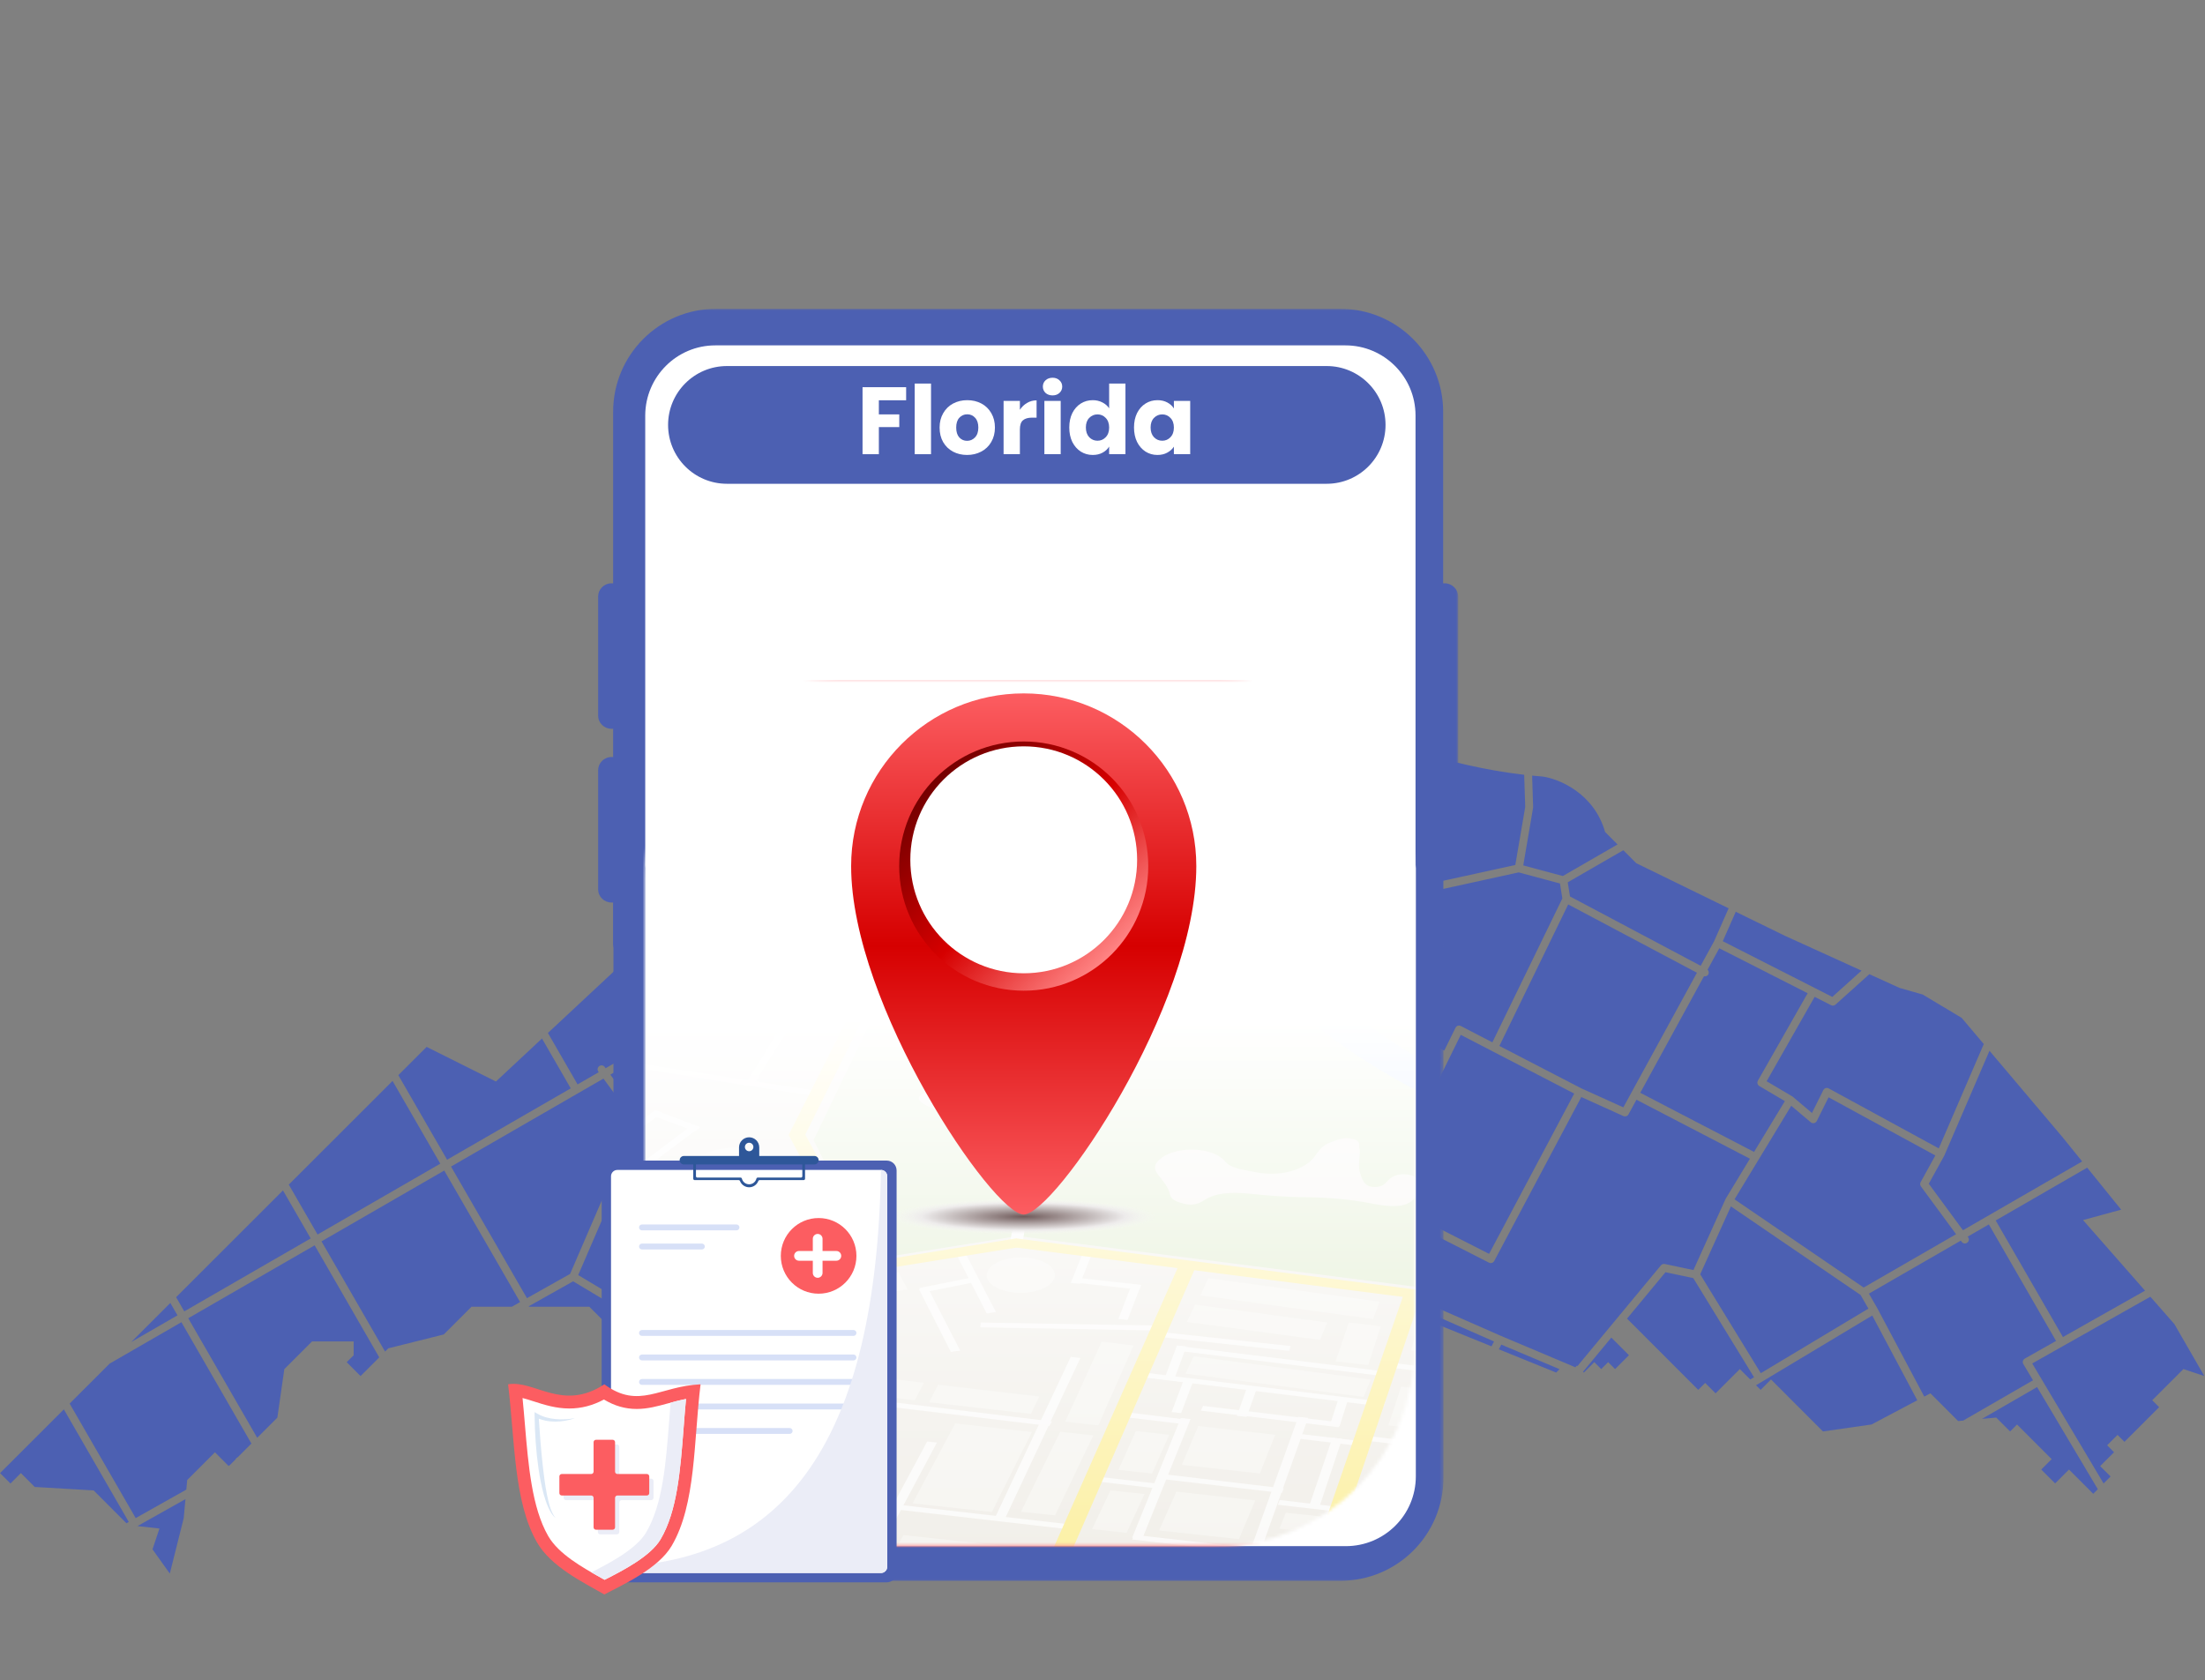 <svg width="664" height="506" viewBox="0 0 664 506" fill="none" xmlns="http://www.w3.org/2000/svg">
<rect x="0" y="0" width="664" height="506" fill="#808080" stroke="none"/>
<path d="M55.323 457.217L51.136 473.914L45.923 466.609L48.015 460.348L41.395 459.612L55.848 451.49L55.323 457.217ZM38.782 458.367L38.081 458.761L28.196 448.869L10.456 447.826L6.285 443.651L3.152 446.782L0.023 443.652L19.229 424.46L38.782 458.367ZM75.71 434.759L71.582 438.883C71.524 438.905 71.466 438.932 71.41 438.965C71.167 439.105 70.997 439.317 70.908 439.557L69.179 441.284L68.824 441.484L64.73 437.389L56.375 445.737L56.109 448.63L40.858 457.202L20.972 422.718L33.018 410.681L54.631 398.207L75.71 434.759ZM631.724 448.51L630.342 449.891L623.043 442.587L618.865 446.762L614.694 442.587L617.827 439.456L607.399 429.02L605.311 431.108L601.14 426.933L596.833 427.325L613.431 417.745L631.724 448.51ZM654.772 398.765L663.573 414.027L663.764 414.409L657.504 412.321L648.105 421.714L650.19 423.802L639.747 434.237L637.661 432.15L634.527 435.281L636.613 437.368L632.436 441.543L635.565 444.674L633.46 446.775L614.886 415.537L614.888 415.536L614.883 415.532L611.971 410.636L647.547 390.537L654.772 398.765ZM114.209 408.801L108.578 414.428L104.407 410.254L106.496 408.167L106.499 403.992H93.976L85.621 412.342L83.523 426.952L77.449 433.02L56.688 397.021L94.749 375.055L114.209 408.801ZM577.357 421.724L563.569 429.022L548.957 431.11L533.315 415.457L530.182 418.588L528.797 417.201L530.449 416.212L530.46 416.204L563.795 396.199L577.357 421.724ZM619.147 403.852L609.736 409.169C609.732 409.171 609.729 409.172 609.725 409.175C609.454 409.331 609.253 409.593 609.171 409.897C609.089 410.208 609.134 410.537 609.298 410.812L612.21 415.71L591.196 427.837L589.66 427.977L581.317 419.63L579.459 420.612L565.31 393.976C565.305 393.968 565.298 393.964 565.294 393.958C565.293 393.951 565.292 393.945 565.288 393.939L562.791 389.608L590.463 373.636L590.735 374.008C591.125 374.537 591.855 374.659 592.398 374.261C592.926 373.871 593.039 373.131 592.652 372.6L592.535 372.44L598.91 368.761L619.147 403.852ZM509.895 384.919L528.198 414.783L527.062 415.464L523.926 412.326L516.615 419.632L513.487 416.501L511.398 418.588L489.954 397.129L501.529 383.156L509.895 384.919ZM560.273 389.999L562.647 394.115L530.236 413.564L511.986 383.783L521.231 363.331L560.273 389.999ZM469.631 412.354L468.615 413.372L451.36 406.375L452.093 404.953L469.631 412.354ZM490.535 408.153L486.357 412.328L484.271 410.24L482.182 412.328L480.097 410.241L476.963 413.372L476.71 413.118L485.224 402.839L490.535 408.153ZM488.859 336.125C489.426 336.379 490.094 336.158 490.393 335.61L492.795 331.206L526.963 348.971L519.714 360.931C519.698 360.959 519.696 360.99 519.682 361.017C519.673 361.036 519.653 361.039 519.646 361.057L509.954 382.502L501.319 380.684C500.885 380.594 500.443 380.75 500.157 381.088L475.022 411.428L474.878 411.284L474.382 411.78L452.02 402.344L452.017 402.343L429.303 392.363L428.132 383.523L433.391 372.633L448.378 380.272C448.959 380.565 449.662 380.343 449.968 379.769L476.187 330.391L488.859 336.125ZM156.621 392.15L154.122 393.554L141.989 393.555L133.634 401.904L116.934 406.079L115.956 407.055L96.816 373.864L133.774 352.533L156.621 392.15ZM449.903 404.011L449.147 405.477L430.014 397.72L429.668 395.118L449.903 404.011ZM53.445 396.145L39.524 404.18L51.294 392.418L53.445 396.145ZM638.756 364.317L627.275 367.449L645.944 388.712L621.218 402.682L600.97 367.569L628.523 351.665L638.756 364.317ZM188.268 395.277L183.727 399.815L177.471 393.554H159.205C159.262 393.485 159.313 393.411 159.357 393.334L172.593 385.895L188.268 395.277ZM93.557 372.982L55.497 394.949L53.034 390.68L85.217 358.52L93.557 372.982ZM208.515 360.123L202.526 381.03L190.014 393.532L174.118 384.018L189.006 349.492L208.515 360.123ZM192.021 338.845L187.381 347.258C187.372 347.274 187.372 347.294 187.364 347.312C187.355 347.331 187.34 347.343 187.331 347.361L171.675 383.671L158.68 390.973L135.821 351.333L181.72 324.841L192.021 338.845ZM582.798 347.994L578.368 356.029C578.143 356.433 578.176 356.932 578.449 357.307L589.043 371.709L561.216 387.77L522.324 361.205L539.405 333.025L545.265 337.989C545.542 338.227 545.917 338.321 546.273 338.248C546.635 338.173 546.935 337.939 547.097 337.612L550.643 330.475L582.798 347.994ZM399.173 384.948C399.302 385.005 399.434 385.062 399.572 385.115C400.803 385.589 401.923 385.807 403.01 386.016C403.385 386.089 403.748 386.161 404.103 386.24L399.76 386.241L399.173 384.948ZM408.949 360.374L401.861 367.457L408.118 373.718H414.379L414.369 386.24H408.811L387.779 349.766L408.949 360.374ZM407.873 385.15C406.375 384.26 404.895 383.973 403.456 383.694C402.473 383.502 401.457 383.303 400.421 382.905C399.864 382.69 399.406 382.43 398.963 382.176C398.533 381.931 398.095 381.683 397.594 381.471L389.341 363.282L386.925 358.928L389.77 353.755L407.873 385.15ZM431.271 371.561L427.564 379.237L426.21 369.025L431.271 371.561ZM449.412 316.594L449.42 316.6L474.048 329.353L448.414 377.627L433.388 369.967L433.382 369.962L425.428 365.975L417.225 357.766L439.889 311.662L449.412 316.594ZM132.585 350.467L95.627 371.798L86.963 356.775L118.215 325.547L132.585 350.467ZM621.032 342.403L627.012 349.797L591.12 370.514L580.819 356.51L585.458 348.096C585.467 348.079 585.468 348.06 585.476 348.042C585.485 348.023 585.5 348.011 585.509 347.993L599.103 316.464L621.032 342.403ZM433.856 318.549L415.451 355.991L414.394 354.933L410.715 358.609L385.629 346.037L384.457 344.005L406.342 304.197L433.856 318.549ZM227.563 318.472L210.911 335.112L210.902 345.548H217.164L210.897 351.809L209.184 357.789L190.041 347.36L194.472 339.325C194.697 338.921 194.664 338.422 194.391 338.048L183.797 323.645L211.624 307.584L227.563 318.472ZM387.211 349.317L388.383 351.349L385.565 356.475L379.429 345.417L387.211 349.317ZM171.871 327.785L134.637 349.275L119.952 323.81L128.483 315.287L149.346 325.722L163.213 312.772L171.871 327.785ZM544.342 299.13L529.36 325.47C529.041 326.033 529.231 326.747 529.789 327.078L537.482 331.624L528.203 346.932L493.941 329.117L513.125 294.019C513.636 294.139 514.176 293.925 514.437 293.44C514.69 292.965 514.573 292.405 514.205 292.047L517.732 285.592L544.342 299.13ZM572.019 297.53L578.979 299.518L590.718 306.545L597.385 314.432L583.834 345.862L550.694 327.804C550.411 327.649 550.077 327.614 549.769 327.713C549.453 327.813 549.203 328.031 549.061 328.318L545.641 335.202L539.877 330.317C539.853 330.295 539.819 330.29 539.794 330.271C539.765 330.25 539.746 330.219 539.713 330.2L531.994 325.637L546.453 300.217L551.4 302.734C551.838 302.956 552.369 302.889 552.733 302.56L562.929 293.396L572.019 297.53ZM385.061 345.589L374.942 340.517L353.893 319.453L344.466 317.789L350.505 305.285L359.571 301.383L385.061 345.589ZM364.966 310.203C366.464 311.094 367.944 311.381 369.384 311.66C370.367 311.852 371.382 312.051 372.419 312.448C372.976 312.664 373.434 312.924 373.877 313.179C374.714 313.655 375.578 314.144 376.883 314.356C377.566 314.466 378.242 314.395 378.834 314.333C379.712 314.238 380.271 314.198 380.682 314.501C381.386 315.024 381.853 315.918 382.387 316.953C383.14 318.406 383.995 320.055 385.81 321.161C386.173 321.382 386.631 321.391 387.005 321.183C388.316 320.454 389.631 321.789 391.348 323.752C391.68 324.133 391.996 324.48 392.305 324.801L383.07 341.599L364.966 310.203ZM511.001 292.962L488.841 333.506L476.179 327.774L451.52 315.003L472.24 272.386L511.001 292.962ZM207.53 301.378C207.535 301.386 207.542 301.39 207.546 301.395C207.547 301.403 207.548 301.409 207.552 301.415L210.049 305.747L182.377 321.719L182.104 321.347C181.714 320.818 180.985 320.695 180.441 321.094C179.914 321.483 179.801 322.224 180.189 322.754L180.305 322.914L173.93 326.594L164.998 311.105L196.882 281.333L207.53 301.378ZM320.82 293.011L320.822 293.012L348.024 304.963L342.037 317.36L336.155 316.323L331.983 312.149L327.498 316.63L324.461 315.082C323.881 314.789 323.178 315.011 322.872 315.585L318.422 323.965C312.585 320.175 299.664 315.264 287.102 321.543L277.718 312.151L273.54 316.325L271.899 314.684C272.2 314.65 272.481 314.505 272.683 314.266L298.2 283.465L320.82 293.011ZM404.215 271.567C404.372 271.687 404.556 271.768 404.75 271.801L410.103 272.699L413.747 285.798L393.506 322.616C393.381 322.477 393.262 322.343 393.133 322.195C391.59 320.433 389.323 317.839 386.553 318.798C385.616 318.039 385.068 316.979 384.491 315.869C383.876 314.683 383.238 313.453 382.091 312.601C380.913 311.729 379.619 311.87 378.577 311.98C378.09 312.031 377.627 312.081 377.261 312.021C376.376 311.876 375.791 311.541 375.046 311.121C374.508 310.815 373.949 310.502 373.268 310.239C372.037 309.765 370.917 309.547 369.83 309.338C368.198 309.021 366.787 308.746 365.386 307.621C364.158 306.635 363.13 305.854 362.092 305.218L359.774 301.199L382.297 254.47L404.215 271.567ZM325.733 318.394L322.192 321.933L324.425 317.728L325.733 318.394ZM269.384 314.221L266.234 317.369L263.106 314.238L261.563 315.779L262.886 312.852L269.384 314.221ZM260.854 311.571L258.774 316.17L256.844 314.239L254.756 316.326L250.584 312.152L229.71 316.327L229.271 316.765L212.567 305.354L210.193 301.239L242.603 281.79L260.854 311.571ZM469.754 266.077L470.476 270.587L449.407 313.921L439.91 309.004C439.628 308.857 439.296 308.828 438.992 308.93C438.913 308.953 438.84 308.988 438.77 309.028C438.568 309.145 438.403 309.32 438.299 309.533L434.913 316.417L407.495 302.115L416.068 286.522C416.219 286.246 416.257 285.927 416.173 285.628L412.534 272.547L457.333 262.738L469.754 266.077ZM296.404 281.904L271.31 312.198L262.945 310.435L244.642 280.571L246.846 279.249L246.859 279.242L282.526 257.839L296.404 281.904ZM358.377 299.312L349.633 303.076L322.937 291.344L337.488 263.084L358.377 299.312ZM537.592 281.878L560.574 292.326L551.767 300.241L518.785 283.463L522.695 274.601L537.592 281.878ZM244.701 277.757L242.391 279.142L242.38 279.15L209.044 299.155L198.682 279.651L230.492 249.948L244.701 277.757ZM337.514 262.37C340.952 260.561 340.952 260.561 344.91 261.596L345.78 261.823C346.845 262.1 347.876 262.212 348.875 262.318C350.091 262.447 351.238 262.571 352.324 262.983C354.154 263.682 356.003 264.445 357.831 265.197C359.475 265.872 361.1 266.544 362.682 267.156C364.721 267.946 365.795 268.818 366.661 269.519C368.121 270.709 369.196 271.436 371.7 270.959L358.331 298.695L337.415 262.422C337.448 262.404 337.481 262.387 337.514 262.37ZM492.735 259.965L520.549 273.552L516.166 283.486L512.13 290.871L472.776 269.981L472.099 265.733L472.098 265.731L488.841 256.067L492.735 259.965ZM336.076 260.635L320.747 290.4L298.676 281.087L284.562 256.614L285.871 255.829C285.949 255.806 286.029 255.793 286.103 255.75C286.129 255.734 286.153 255.721 286.176 255.705C286.233 255.666 286.268 255.61 286.312 255.568L321.112 234.684L336.076 260.635ZM283.798 254.298L246.741 276.536L232.296 248.264L260.294 222.118L261.591 221.371L283.798 254.298ZM424.526 225.695C436.043 229.328 447.658 232.03 458.983 233.341L459.296 243.018L456.311 260.511L411.01 270.43L405.438 269.49L383.56 252.422L393.99 239.822C394.009 239.798 394.007 239.766 394.026 239.741C394.114 239.619 394.176 239.482 394.211 239.33C394.224 239.271 394.235 239.218 394.239 239.158C394.241 239.138 394.249 239.119 394.25 239.097C395.037 238.9 396.311 239.322 397.448 239.703C397.869 239.844 398.284 239.983 398.678 240.096L399.528 240.346C401.635 240.978 402.085 240.992 404.165 239.827C405.05 240.638 406.205 241.388 407.499 241.206C409.245 240.95 410.148 239.194 410.939 237.641C411.387 236.757 412.062 235.434 412.53 235.455C413.163 235.506 413.291 235.647 413.545 235.931C414.323 236.798 415.144 237.193 417.042 236.649C418.828 236.136 420.913 234.385 421.964 232.991C423.203 231.352 423.619 229.498 424.021 227.706C424.179 227.003 424.332 226.329 424.526 225.695ZM364.645 237.231C364.822 237.373 365.038 237.46 365.266 237.484L390.746 240.034L380.957 251.861C380.954 251.866 380.95 251.873 380.947 251.878C380.945 251.881 380.939 251.883 380.938 251.884C380.932 251.892 380.93 251.904 380.922 251.914C380.88 251.974 380.837 252.034 380.806 252.099L373.071 268.142C373.04 268.149 373.008 268.159 372.975 268.17C369.988 269.156 369.53 268.786 368.172 267.683C367.231 266.917 365.943 265.87 363.555 264.944C361.985 264.339 360.375 263.675 358.748 263.004C356.899 262.244 355.032 261.475 353.181 260.768C351.809 260.244 350.449 260.099 349.137 259.96C348.183 259.857 347.279 259.762 346.385 259.529L345.519 259.303C340.851 258.083 340.509 258.118 336.412 260.274C336.353 260.306 336.292 260.338 336.231 260.37L335.62 259.308C335.93 258.679 336.432 257.938 337.088 257.026C338.473 255.102 340.04 252.922 338.886 250.73C338.605 250.196 337.962 249.957 337.4 250.181C336.777 250.425 336.512 250.397 336.488 250.411C336.106 249.902 336.666 247.407 336.851 246.584C336.951 246.134 337.039 245.731 337.092 245.413L346.97 223.18L364.645 237.231ZM461.373 233.596C462.445 233.701 463.513 233.796 464.579 233.876C469.448 234.571 480.02 238.884 483.351 250.572L487.103 254.327L470.631 263.835L458.705 260.631L461.661 243.299C461.675 243.219 461.679 243.139 461.678 243.058L461.373 233.596ZM333.694 243.478C334.048 243.765 334.473 244.101 334.98 244.315L334.856 244.596C334.812 244.7 334.78 244.81 334.766 244.92C334.727 245.209 334.636 245.609 334.533 246.066C334.045 248.232 333.44 250.935 334.935 252.214C335.44 252.646 336.077 252.828 336.841 252.76C336.632 253.591 335.889 254.628 335.16 255.639C334.867 256.047 334.555 256.486 334.257 256.945L328.774 247.435C329.496 246.913 330.165 246.316 330.812 245.739C331.71 244.941 332.631 244.119 333.673 243.463C333.679 243.468 333.687 243.471 333.694 243.478ZM319.921 232.619L285.832 253.075L263.154 219.448L276.755 206.749L281.973 205.705L298.66 220.315L305.972 210.923L292.392 197.332L297.835 194.316L319.921 232.619ZM338.256 183.227C342.696 186.156 347.516 189.204 352.645 192.288L351.67 214.063L345.641 220.492C345.562 220.574 345.52 220.672 345.47 220.767C345.457 220.791 345.429 220.799 345.418 220.824L335.947 242.147C335.815 242.119 335.627 241.994 335.176 241.635C334.943 241.451 334.701 241.253 334.43 241.069C334.061 240.819 333.588 240.794 333.196 241.004C331.671 241.862 330.357 242.976 329.232 243.979C328.648 244.5 328.111 244.978 327.588 245.38L309.64 214.254L310.669 193.899L334.12 182.918L338.256 183.227ZM393.806 213.895C403.053 218.037 412.616 221.821 422.268 224.97C422.037 225.714 421.869 226.463 421.707 227.184C421.342 228.802 421 230.327 420.069 231.559C419.255 232.64 417.576 234.031 416.387 234.363C415.72 234.556 415.498 234.521 415.489 234.525C415.459 234.501 415.376 234.409 415.316 234.343C414.934 233.918 414.296 233.208 412.715 233.087C410.674 232.921 409.648 234.943 408.825 236.561C408.348 237.5 407.689 238.769 407.17 238.85C406.869 238.894 406.197 238.566 405.22 237.518C404.832 237.103 404.12 237.074 403.727 237.314C401.753 238.536 401.755 238.53 400.211 238.066L399.334 237.809C398.972 237.706 398.592 237.579 398.206 237.448C396.923 237.017 395.501 236.58 394.174 236.728L393.33 215.44L393.806 213.895ZM354.966 193.671C366.061 200.244 378.508 206.924 391.637 212.915L391.01 214.945C390.968 215.073 390.952 215.208 390.955 215.341L391.846 237.752L365.855 235.151L348.259 221.165L353.708 215.356C353.902 215.151 354.017 214.878 354.028 214.595L354.966 193.671ZM308.311 193.293L307.444 210.443L297.832 193.774L301.683 195.738C302.199 196 302.826 195.849 303.174 195.388L307.185 190L308.311 193.293ZM296.649 192.26L290.646 195.585L289.288 194.226C289.386 190.866 289.942 186.753 291.167 182.753L296.649 192.26ZM291.276 182.405C294.557 172.044 302.392 162.604 318.527 169.179C322.45 172.244 327.315 175.807 332.942 179.658L332.79 180.905L310.205 191.48L308.703 187.089C308.561 186.672 308.199 186.368 307.762 186.3C307.328 186.232 306.891 186.415 306.626 186.766L301.867 193.158L295.648 189.988L291.276 182.405Z" fill="#4C60B2"/>
<mask id="mask0_2702_23708" style="mask-type:alpha" maskUnits="userSpaceOnUse" x="179" y="93" width="261" height="193">
<rect x="179.383" y="93" width="259.743" height="192.057" fill="#D9D9D9"/>
</mask>
<g mask="url(#mask0_2702_23708)">
<path d="M435.088 175.677H434.584V124.036C434.584 106.878 420.717 93 403.572 93H215.648C198.503 93 184.636 106.878 184.636 124.036V175.677H184.132C181.863 175.677 180.098 177.528 180.098 179.715V215.46C180.098 217.731 181.947 219.497 184.132 219.497H184.636V227.992H184.132C181.863 227.992 180.098 229.843 180.098 232.029V267.775C180.098 270.046 181.947 271.812 184.132 271.812H184.636V585.027C184.636 602.185 198.503 616.063 215.648 616.063H403.572C420.717 616.063 434.584 602.185 434.584 585.027V241.449H435.088C437.358 241.449 439.123 239.599 439.123 237.412V179.715C439.123 177.528 437.274 175.677 435.088 175.677Z" fill="#4C60B2"/>
<path d="M405.168 605.633H215.396C203.798 605.633 194.301 596.214 194.301 584.523V125.045C194.385 113.438 203.798 104.018 215.396 104.018H405.168C416.766 104.018 426.263 113.438 426.263 125.129V584.607C426.263 596.213 416.85 605.633 405.168 605.633Z" fill="white"/>
</g>
<mask id="mask1_2702_23708" style="mask-type:alpha" maskUnits="userSpaceOnUse" x="183" y="260" width="252" height="217">
<rect x="183.957" y="260.994" width="250.681" height="215.671" fill="#D9D9D9"/>
</mask>
<g mask="url(#mask1_2702_23708)">
<path d="M435.178 35.7H434.674V-15.942C434.674 -33.1 420.807 -46.978 403.662 -46.978H215.738C198.593 -46.978 184.726 -33.1 184.726 -15.942V35.7H184.222C181.952 35.7 180.188 37.55 180.188 39.737V75.482C180.188 77.753 182.036 79.519 184.222 79.519H184.726V88.014H184.222C181.952 88.014 180.188 89.865 180.188 92.052V127.797C180.188 130.068 182.036 131.834 184.222 131.834H184.726V445.05C184.726 462.208 198.593 476.085 215.738 476.085H403.662C420.807 476.085 434.674 462.208 434.674 445.05V101.472H435.178C437.447 101.472 439.212 99.621 439.212 97.434V39.737C439.212 37.55 437.363 35.7 435.178 35.7Z" fill="#4C60B2"/>
<path d="M405.258 465.656H215.486C203.888 465.656 194.391 456.236 194.391 444.545V-14.933C194.475 -26.54 203.888 -35.96 215.486 -35.96H405.258C416.856 -35.96 426.353 -26.54 426.353 -14.849V444.629C426.353 456.236 416.94 465.656 405.258 465.656Z" fill="white"/>
</g>
<path d="M201.184 127.971C201.184 118.179 209.121 110.242 218.913 110.242H399.503C409.294 110.242 417.232 118.179 417.232 127.971C417.232 137.762 409.294 145.7 399.503 145.7H218.913C209.121 145.7 201.184 137.762 201.184 127.971Z" fill="#4C60B2"/>
<path d="M272.869 116.611V120.549H264.654V124.803H270.801V128.627H264.654V136.791H259.742V116.611H272.869Z" fill="white"/>
<path d="M280.363 115.518V136.791H275.451V115.518H280.363Z" fill="white"/>
<path d="M291.219 137.021C289.649 137.021 288.231 136.685 286.968 136.014C285.723 135.344 284.737 134.385 284.009 133.14C283.3 131.894 282.946 130.438 282.946 128.77C282.946 127.122 283.31 125.675 284.038 124.43C284.765 123.165 285.761 122.197 287.025 121.526C288.289 120.855 289.706 120.52 291.276 120.52C292.847 120.52 294.264 120.855 295.528 121.526C296.792 122.197 297.787 123.165 298.515 124.43C299.243 125.675 299.607 127.122 299.607 128.77C299.607 130.418 299.233 131.875 298.486 133.14C297.759 134.385 296.753 135.344 295.47 136.014C294.206 136.685 292.789 137.021 291.219 137.021ZM291.219 132.766C292.157 132.766 292.952 132.421 293.603 131.731C294.273 131.041 294.608 130.054 294.608 128.77C294.608 127.486 294.283 126.499 293.632 125.809C293 125.119 292.215 124.775 291.276 124.775C290.319 124.775 289.524 125.119 288.892 125.809C288.26 126.48 287.944 127.467 287.944 128.77C287.944 130.054 288.251 131.041 288.863 131.731C289.495 132.421 290.281 132.766 291.219 132.766Z" fill="white"/>
<path d="M307.124 123.423C307.699 122.542 308.417 121.852 309.279 121.354C310.141 120.836 311.098 120.578 312.151 120.578V125.781H310.801C309.576 125.781 308.656 126.049 308.044 126.586C307.431 127.103 307.124 128.023 307.124 129.345V136.791H302.212V120.75H307.124V123.423Z" fill="white"/>
<path d="M316.969 119.083C316.108 119.083 315.399 118.834 314.844 118.335C314.308 117.818 314.04 117.185 314.04 116.438C314.04 115.671 314.308 115.039 314.844 114.541C315.399 114.023 316.108 113.765 316.969 113.765C317.812 113.765 318.501 114.023 319.038 114.541C319.593 115.039 319.871 115.671 319.871 116.438C319.871 117.185 319.593 117.818 319.038 118.335C318.501 118.834 317.812 119.083 316.969 119.083ZM319.411 120.75V136.791H314.499V120.75H319.411Z" fill="white"/>
<path d="M321.994 128.742C321.994 127.093 322.3 125.647 322.913 124.401C323.545 123.155 324.397 122.197 325.47 121.526C326.542 120.855 327.739 120.52 329.06 120.52C330.114 120.52 331.071 120.74 331.933 121.181C332.814 121.622 333.503 122.216 334.001 122.964V115.518H338.913V136.791H334.001V134.491C333.542 135.257 332.881 135.871 332.019 136.331C331.176 136.791 330.19 137.021 329.06 137.021C327.739 137.021 326.542 136.685 325.47 136.014C324.397 135.324 323.545 134.357 322.913 133.111C322.3 131.846 321.994 130.39 321.994 128.742ZM334.001 128.77C334.001 127.544 333.656 126.576 332.967 125.867C332.297 125.158 331.473 124.803 330.497 124.803C329.52 124.803 328.687 125.158 327.998 125.867C327.327 126.557 326.992 127.515 326.992 128.742C326.992 129.968 327.327 130.945 327.998 131.674C328.687 132.383 329.52 132.737 330.497 132.737C331.473 132.737 332.297 132.383 332.967 131.674C333.656 130.965 334.001 129.997 334.001 128.77Z" fill="white"/>
<path d="M341.49 128.742C341.49 127.093 341.796 125.647 342.409 124.401C343.041 123.155 343.893 122.197 344.966 121.526C346.038 120.855 347.235 120.52 348.556 120.52C349.686 120.52 350.672 120.75 351.515 121.21C352.377 121.67 353.037 122.274 353.497 123.021V120.75H358.409V136.791H353.497V134.52C353.018 135.267 352.348 135.871 351.486 136.331C350.644 136.791 349.657 137.021 348.528 137.021C347.225 137.021 346.038 136.685 344.966 136.014C343.893 135.324 343.041 134.357 342.409 133.111C341.796 131.846 341.49 130.39 341.49 128.742ZM353.497 128.77C353.497 127.544 353.152 126.576 352.463 125.867C351.793 125.158 350.969 124.803 349.993 124.803C349.016 124.803 348.183 125.158 347.494 125.867C346.823 126.557 346.488 127.515 346.488 128.742C346.488 129.968 346.823 130.945 347.494 131.674C348.183 132.383 349.016 132.737 349.993 132.737C350.969 132.737 351.793 132.383 352.463 131.674C353.152 130.965 353.497 129.997 353.497 128.77Z" fill="white"/>
<mask id="mask2_2702_23708" style="mask-type:alpha" maskUnits="userSpaceOnUse" x="194" y="204" width="232" height="262">
<rect x="194.273" y="204.785" width="231.66" height="260.924" rx="59.793" fill="#FC5D61"/>
</mask>
<g mask="url(#mask2_2702_23708)">
<g clip-path="url(#clip0_2702_23708)">
<rect width="319.199" height="261.194" transform="translate(142.445 204.785)" fill="#FC5D61"/>
<mask id="mask3_2702_23708" style="mask-type:luminance" maskUnits="userSpaceOnUse" x="142" y="204" width="320" height="262">
<path d="M461.954 204.49H142.273V465.443H461.954V204.49Z" fill="white"/>
</mask>
<g mask="url(#mask3_2702_23708)">
<path d="M546.311 474.63L480.731 252.705H135.55L63.07 474.63H546.311Z" fill="#E8E4DB"/>
<path d="M129.73 272.397C132.25 274.679 134.89 276.961 137.53 279.242C137.71 279.422 137.71 279.663 137.83 279.903C138.55 280.383 138.43 281.044 138.25 281.644C138.73 281.644 139.21 281.644 139.69 281.584C143.41 281.164 143.41 281.104 144.49 283.145C145.21 284.886 145.99 286.628 146.77 288.429C146.53 293.893 146.35 299.297 146.11 304.761C146.11 305.181 145.87 305.662 146.83 305.782C150.01 305.842 153.01 306.202 156.25 306.022C157.09 306.022 157.93 306.022 158.77 306.022C163.15 305.782 167.29 306.442 171.67 306.322C172.03 306.322 172.33 306.322 172.69 306.322C176.05 306.322 179.35 306.322 182.59 306.623C184.93 306.803 186.73 306.562 187.21 304.761C187.39 304.101 187.93 303.38 188.89 302.78C189.07 302.359 188.89 301.939 189.61 301.579C189.79 300.858 190.15 300.138 191.05 299.537C192.13 297.616 193.21 295.634 194.29 293.713C196.87 289.75 199.45 285.847 201.97 281.884C202.09 281.704 202.33 281.524 202.51 281.404C202.57 281.104 202.63 280.803 202.69 280.503C203.71 276.66 201.79 273.118 201.37 269.455C201.13 267.353 200.35 265.372 200.47 263.21C200.05 263.03 200.11 262.79 200.59 262.61C200.59 262.49 200.65 262.43 200.65 262.31C200.53 262.19 200.35 262.13 200.23 262.009C199.75 261.769 199.87 261.469 199.99 261.109C199.63 260.989 199.63 260.748 199.63 260.508C194.89 261.109 190.33 262.37 185.71 263.27C169.93 266.453 154.03 269.755 137.89 273.058C136.09 273.418 135.43 273.358 135.25 272.097C134.77 268.794 133.87 265.552 133.27 262.25C133.21 261.769 132.97 261.589 132.61 261.589L129.25 271.917C129.43 272.097 129.61 272.217 129.73 272.397Z" fill="#C9DEAA"/>
<path d="M223.811 254.568C226.091 254.988 228.611 255.109 230.471 256.189C234.851 256.249 239.291 255.949 243.611 256.43C245.171 256.61 246.791 256.49 248.351 256.249C250.991 255.349 253.871 255.769 256.631 255.349C257.411 255.229 258.311 255.349 259.031 254.928C261.731 253.247 265.031 253.367 268.211 253.247C270.191 253.187 272.111 253.067 274.091 252.947C274.511 252.947 274.871 252.887 275.171 252.767H214.031C214.211 252.827 214.391 252.887 214.571 253.007C217.931 253.007 220.751 253.968 223.811 254.568Z" fill="#C9DEAA"/>
<path d="M263.108 379.159L306.488 372.254L418.988 386.604L524.289 400.054L480.729 252.705H288.668L244.988 343.372L263.108 379.159Z" fill="#C9DEAA"/>
<path fill-rule="evenodd" clip-rule="evenodd" d="M449.95 278.762L452.89 276.48L456.07 275.82H463.45L473.77 276.6L482.17 276.72L483.19 275.459L482.83 274.138L440.95 264.711L434.95 264.231L429.01 265.012L424.21 269.875L421.69 274.799L420.25 278.341L421.63 280.503L429.43 281.404C429.43 281.404 435.19 282.064 436.45 282.064C437.71 282.064 443.17 282.064 443.17 282.064L447.13 280.503L449.95 278.762Z" fill="#9EC2FB"/>
<path d="M426.133 391.11L517.933 378.621L517.153 375.919L424.453 388.529L426.133 391.11Z" fill="#F8F7F5"/>
<path d="M259.45 379.998L110.95 328.119L109.93 331.241L256.63 382.279L259.45 379.998Z" fill="#F8F7F5"/>
<path fill-rule="evenodd" clip-rule="evenodd" d="M175.694 468.686L174.434 467.365L210.374 459.019L211.634 460.28L175.694 468.686Z" fill="#F8F7F5"/>
<path fill-rule="evenodd" clip-rule="evenodd" d="M188.949 429.839L191.829 429.359L211.569 460.342L208.569 460.822L188.949 429.839Z" fill="#F8F7F5"/>
<path fill-rule="evenodd" clip-rule="evenodd" d="M200.107 447.848L199.387 446.467L226.387 442.444L227.167 443.825L200.107 447.848Z" fill="#F8F7F5"/>
<path fill-rule="evenodd" clip-rule="evenodd" d="M212.652 417.049L213.552 415.608L316.752 428.097L316.032 429.478L212.652 417.049Z" fill="#F8F7F5"/>
<path fill-rule="evenodd" clip-rule="evenodd" d="M252.969 452.65L253.809 451.269L325.089 459.435L324.369 460.876L252.969 452.65Z" fill="#F8F7F5"/>
<path fill-rule="evenodd" clip-rule="evenodd" d="M279.193 434.159L282.133 434.459L263.533 469.345L260.473 468.985L279.193 434.159Z" fill="#F8F7F5"/>
<path fill-rule="evenodd" clip-rule="evenodd" d="M287.414 376.641L290.114 376.28L299.894 395.134L297.134 395.555L287.414 376.641Z" fill="#F8F7F5"/>
<path fill-rule="evenodd" clip-rule="evenodd" d="M276.73 388.288L279.43 387.868L289.15 406.782L286.33 407.142L276.73 388.288Z" fill="#F8F7F5"/>
<path fill-rule="evenodd" clip-rule="evenodd" d="M292.693 384.744L293.653 386.125L277.753 389.308L276.793 387.926L292.693 384.744Z" fill="#F8F7F5"/>
<path fill-rule="evenodd" clip-rule="evenodd" d="M351.491 399.274V400.775L295.211 399.754L295.331 398.313L351.491 399.274Z" fill="#F8F7F5"/>
<path fill-rule="evenodd" clip-rule="evenodd" d="M247.871 328.9L247.091 330.341L177.551 319.473L178.571 318.032L247.871 328.9Z" fill="#F8F7F5"/>
<path fill-rule="evenodd" clip-rule="evenodd" d="M226.987 326.679L224.527 326.319L235.027 309.506L237.367 309.927L226.987 326.679Z" fill="#F8F7F5"/>
<path fill-rule="evenodd" clip-rule="evenodd" d="M388.632 405.397L388.212 406.838L350.352 402.755L350.892 401.313L388.632 405.397Z" fill="#F8F7F5"/>
<path fill-rule="evenodd" clip-rule="evenodd" d="M325.209 386.665L322.449 386.365L326.469 376.398L329.169 376.698L325.209 386.665Z" fill="#F8F7F5"/>
<path fill-rule="evenodd" clip-rule="evenodd" d="M322.867 386.185L323.467 384.744L343.627 386.966L343.087 388.407L322.867 386.185Z" fill="#F8F7F5"/>
<path fill-rule="evenodd" clip-rule="evenodd" d="M339.549 397.529L336.789 397.229L340.809 386.781L343.569 387.082L339.549 397.529Z" fill="#F8F7F5"/>
<path fill-rule="evenodd" clip-rule="evenodd" d="M343.994 463.402L340.934 463.102L355.574 427.075L358.514 427.375L343.994 463.402Z" fill="#F8F7F5"/>
<path fill-rule="evenodd" clip-rule="evenodd" d="M353.591 415.426L350.711 415.065L354.431 405.218L357.251 405.518L353.591 415.426Z" fill="#F8F7F5"/>
<path fill-rule="evenodd" clip-rule="evenodd" d="M355.689 425.573L352.809 425.273L356.529 415.426L359.409 415.726L355.689 425.573Z" fill="#F8F7F5"/>
<path fill-rule="evenodd" clip-rule="evenodd" d="M403.389 429.596L400.449 429.296L403.089 421.13L405.969 421.43L403.389 429.596Z" fill="#F8F7F5"/>
<path fill-rule="evenodd" clip-rule="evenodd" d="M375.428 426.716L372.488 426.416L375.368 418.25L378.308 418.61L375.428 426.716Z" fill="#F8F7F5"/>
<path fill-rule="evenodd" clip-rule="evenodd" d="M379.333 467.904L376.273 467.604L390.973 426.714L393.913 427.014L379.333 467.904Z" fill="#F8F7F5"/>
<path fill-rule="evenodd" clip-rule="evenodd" d="M397.15 454.333L394.09 454.032L401.23 433.017L404.17 433.317L397.15 454.333Z" fill="#F8F7F5"/>
<path fill-rule="evenodd" clip-rule="evenodd" d="M428.651 457.159L425.531 456.858L431.831 435.903L434.831 436.203L428.651 457.159Z" fill="#F8F7F5"/>
<path fill-rule="evenodd" clip-rule="evenodd" d="M340.934 463.641L341.654 462.26L379.454 466.583L378.794 468.024L340.934 463.641Z" fill="#F8F7F5"/>
<path fill-rule="evenodd" clip-rule="evenodd" d="M348.973 445.329L349.633 443.888L386.593 448.271L385.993 449.652L348.973 445.329Z" fill="#F8F7F5"/>
<path fill-rule="evenodd" clip-rule="evenodd" d="M331.387 446.285L332.047 444.904L348.967 446.885L348.307 448.266L331.387 446.285Z" fill="#F8F7F5"/>
<path fill-rule="evenodd" clip-rule="evenodd" d="M339.551 426.892L340.211 425.451L356.771 427.493L356.111 428.874L339.551 426.892Z" fill="#F8F7F5"/>
<path fill-rule="evenodd" clip-rule="evenodd" d="M391.453 433.32L392.053 431.939L408.853 433.921L408.313 435.362L391.453 433.32Z" fill="#F8F7F5"/>
<path fill-rule="evenodd" clip-rule="evenodd" d="M418.57 411.882L419.11 410.441L436.75 412.603L436.27 413.984L418.57 411.882Z" fill="#F8F7F5"/>
<path fill-rule="evenodd" clip-rule="evenodd" d="M412.211 433.981L412.751 432.6L446.351 436.563L445.871 437.944L412.211 433.981Z" fill="#F8F7F5"/>
<path fill-rule="evenodd" clip-rule="evenodd" d="M403.453 455.296L403.993 453.855L440.173 458.058L439.633 459.439L403.453 455.296Z" fill="#F8F7F5"/>
<path fill-rule="evenodd" clip-rule="evenodd" d="M384.789 453.197L385.389 451.756L402.609 453.797L402.069 455.178L384.789 453.197Z" fill="#F8F7F5"/>
<path fill-rule="evenodd" clip-rule="evenodd" d="M354.91 406.84L355.51 405.459L417.25 413.084L416.77 414.465L354.91 406.84Z" fill="#F8F7F5"/>
<path fill-rule="evenodd" clip-rule="evenodd" d="M343.332 414.705L343.992 413.324L417.132 422.27L416.592 423.651L343.332 414.705Z" fill="#F8F7F5"/>
<path fill-rule="evenodd" clip-rule="evenodd" d="M361.633 424.852L362.293 423.411L403.633 428.395L403.033 429.836L361.633 424.852Z" fill="#F8F7F5"/>
<path fill-rule="evenodd" clip-rule="evenodd" d="M263.352 432.718L266.232 433.078L246.912 467.904L243.852 467.543L263.352 432.718Z" fill="#F8F7F5"/>
<path fill-rule="evenodd" clip-rule="evenodd" d="M322.451 408.638L325.331 408.998L302.711 457.214L299.711 456.914L322.451 408.638Z" fill="#F8F7F5"/>
<path fill-rule="evenodd" clip-rule="evenodd" d="M193.808 437.882L193.148 436.441L219.848 432.418L220.568 433.799L193.808 437.882Z" fill="#F8F7F5"/>
<path fill-rule="evenodd" clip-rule="evenodd" d="M210.07 407.98L209.41 406.599L250.39 400.054L251.17 401.435L210.07 407.98Z" fill="#F8F7F5"/>
<path fill-rule="evenodd" clip-rule="evenodd" d="M206.59 400.234L205.93 398.853L246.61 392.368L247.33 393.749L206.59 400.234Z" fill="#F8F7F5"/>
<path fill-rule="evenodd" clip-rule="evenodd" d="M243.91 392.906L246.67 392.486L251.41 401.492L248.65 401.913L243.91 392.906Z" fill="#F8F7F5"/>
<path fill-rule="evenodd" clip-rule="evenodd" d="M186.608 357.604L184.508 356.823L208.568 338.75L210.668 339.53L186.608 357.604Z" fill="#F8F7F5"/>
<path fill-rule="evenodd" clip-rule="evenodd" d="M175.092 353.22L172.992 352.44L197.292 334.366L199.332 335.147L175.092 353.22Z" fill="#F8F7F5"/>
<path fill-rule="evenodd" clip-rule="evenodd" d="M195.789 335.689L197.409 334.428L210.909 339.472L209.289 340.733L195.789 335.689Z" fill="#F8F7F5"/>
<path fill-rule="evenodd" clip-rule="evenodd" d="M409.505 346.315C409.565 348.596 408.845 350.878 409.565 353.22C409.805 353.94 409.925 354.661 410.345 355.381C410.885 356.282 411.485 357.363 413.585 357.483C415.505 357.603 416.705 356.943 417.485 356.042C418.865 354.541 420.545 353.16 424.385 353.82C426.905 354.241 428.165 356.522 427.325 358.624C425.465 363.067 421.805 364.148 413.405 362.527C406.265 361.086 399.185 360.605 391.865 360.545C386.525 360.485 381.125 360.005 375.845 359.464C370.565 358.984 365.945 359.224 362.465 361.566C361.025 362.527 359.225 363.127 356.825 362.587C354.485 362.046 352.625 361.326 352.325 359.765C351.965 357.663 350.225 355.682 348.725 353.76C347.165 351.779 347.645 350.218 349.985 348.596C355.025 344.994 365.525 345.594 368.885 349.737C370.565 351.899 374.105 352.199 377.225 352.86C384.125 354.361 390.485 353.1 394.385 349.917C396.725 347.996 396.905 345.414 400.745 344.033C402.785 343.252 404.585 342.352 407.345 343.012C410.285 343.733 408.845 345.174 409.505 346.315Z" fill="#EEEBE3"/>
<path fill-rule="evenodd" clip-rule="evenodd" d="M348.252 273.002C348.312 274.203 347.412 275.044 345.732 275.524C341.292 276.905 336.612 277.506 331.632 276.785C328.692 276.365 325.752 276.004 323.052 275.224C320.292 274.443 319.152 273.002 319.812 271.141C319.812 271.081 319.872 271.021 319.872 271.021C321.252 266.938 324.072 266.698 328.092 269.52C329.412 270.48 331.152 270.841 333.372 270.54C336.852 270.06 340.332 269.339 344.112 270.18C346.812 270.781 348.192 271.561 348.252 273.002Z" fill="#EEEBE3"/>
<path fill-rule="evenodd" clip-rule="evenodd" d="M298.87 315.454C301.15 315.935 302.29 316.955 302.47 318.276C303.07 321.879 302.05 325.362 298.45 328.424C296.29 330.225 294.19 332.087 291.37 333.648C288.49 335.209 285.19 335.389 281.89 334.188C281.83 334.128 281.71 334.128 281.65 334.068C274.45 331.426 275.35 329.385 282.79 327.823C285.25 327.283 286.75 326.262 287.23 324.581C287.95 321.939 288.25 319.237 291.61 317.015C294.07 315.454 296.17 314.854 298.87 315.454Z" fill="#EEEBE3"/>
<path fill-rule="evenodd" clip-rule="evenodd" d="M196.569 402.999L146.049 410.624L144.129 405.46L194.289 397.835L196.569 402.999Z" fill="#F0EEE7"/>
<path fill-rule="evenodd" clip-rule="evenodd" d="M200.649 411.166L149.649 418.851L147.609 413.688L198.309 406.002L200.649 411.166Z" fill="#F0EEE7"/>
<path fill-rule="evenodd" clip-rule="evenodd" d="M197.412 388.707L167.652 393.331L165.672 388.107L195.192 383.543L197.412 388.707Z" fill="#F0EEE7"/>
<path fill-rule="evenodd" clip-rule="evenodd" d="M234.253 382.821L205.032 387.445L202.812 382.281L231.793 377.657L234.253 382.821Z" fill="#F0EEE7"/>
<path fill-rule="evenodd" clip-rule="evenodd" d="M249.731 409.719L219.491 414.282L217.031 409.118L247.031 404.555L249.731 409.719Z" fill="#F0EEE7"/>
<path fill-rule="evenodd" clip-rule="evenodd" d="M273.309 388.343L255.609 391.165L252.969 386.001L270.549 383.179L273.309 388.343Z" fill="#F0EEE7"/>
<path fill-rule="evenodd" clip-rule="evenodd" d="M310.449 425.813L279.789 422.33L282.489 417.046L312.969 420.589L310.449 425.813Z" fill="#F0EEE7"/>
<path fill-rule="evenodd" clip-rule="evenodd" d="M298.689 455.355L274.809 452.773L287.649 428.696L310.749 431.277L298.689 455.355Z" fill="#F0EEE7"/>
<path fill-rule="evenodd" clip-rule="evenodd" d="M220.986 309.625L202.086 306.983L224.886 266.213L242.586 268.795L220.986 309.625Z" fill="#F0EEE7"/>
<path fill-rule="evenodd" clip-rule="evenodd" d="M317.709 456.376L307.449 455.295L319.269 431.217L329.229 432.298L317.709 456.376Z" fill="#F0EEE7"/>
<path fill-rule="evenodd" clip-rule="evenodd" d="M346.929 443.769L336.789 442.688L342.069 430.979L352.089 432.12L346.929 443.769Z" fill="#F0EEE7"/>
<path fill-rule="evenodd" clip-rule="evenodd" d="M339.251 461.66L328.871 460.519L334.391 448.87L344.651 449.951L339.251 461.66Z" fill="#F0EEE7"/>
<path fill-rule="evenodd" clip-rule="evenodd" d="M428.17 430.439L418.09 429.298L421.93 417.589L431.89 418.73L428.17 430.439Z" fill="#F0EEE7"/>
<path fill-rule="evenodd" clip-rule="evenodd" d="M434.711 407.859L424.871 406.778L428.411 395.069L438.071 396.21L434.711 407.859Z" fill="#F0EEE7"/>
<path fill-rule="evenodd" clip-rule="evenodd" d="M422.95 451.935L412.57 450.794L416.71 439.085L426.97 440.226L422.95 451.935Z" fill="#F0EEE7"/>
<path fill-rule="evenodd" clip-rule="evenodd" d="M395.71 461.54L385.27 460.4L387.19 455.596L397.63 456.677L395.71 461.54Z" fill="#F0EEE7"/>
<path fill-rule="evenodd" clip-rule="evenodd" d="M393.076 469.467L382.516 468.326L384.556 463.522L395.056 464.663L393.076 469.467Z" fill="#F0EEE7"/>
<path fill-rule="evenodd" clip-rule="evenodd" d="M412.027 411.103L402.188 410.022L406.147 398.313L415.807 399.454L412.027 411.103Z" fill="#F0EEE7"/>
<path fill-rule="evenodd" clip-rule="evenodd" d="M379.387 443.767L355.867 441.185L360.847 429.476L384.007 432.118L379.387 443.767Z" fill="#F0EEE7"/>
<path fill-rule="evenodd" clip-rule="evenodd" d="M373.091 463.522L349.031 460.94L354.251 449.231L378.011 451.873L373.091 463.522Z" fill="#F0EEE7"/>
<path fill-rule="evenodd" clip-rule="evenodd" d="M330.73 429.295L320.77 428.154L331.75 404.076L341.35 405.217L330.73 429.295Z" fill="#F0EEE7"/>
<path fill-rule="evenodd" clip-rule="evenodd" d="M257.232 293.596L249.312 292.516L260.953 268.438L268.633 269.519L257.232 293.596Z" fill="#F0EEE7"/>
<path fill-rule="evenodd" clip-rule="evenodd" d="M310.569 472.049L269.109 467.606L272.049 462.322L313.269 466.825L310.569 472.049Z" fill="#F0EEE7"/>
<path fill-rule="evenodd" clip-rule="evenodd" d="M275.469 421.732L245.109 418.189L248.109 412.966L278.229 416.448L275.469 421.732Z" fill="#F0EEE7"/>
<path fill-rule="evenodd" clip-rule="evenodd" d="M413.472 397.235L361.512 390.15L363.852 384.926L415.452 392.011L413.472 397.235Z" fill="#F0EEE7"/>
<path fill-rule="evenodd" clip-rule="evenodd" d="M397.51 403.539L357.43 398.135L359.89 392.911L399.67 398.315L397.51 403.539Z" fill="#F0EEE7"/>
<path fill-rule="evenodd" clip-rule="evenodd" d="M432.729 465.985L407.289 462.863L409.629 457.639L434.949 460.761L432.729 465.985Z" fill="#F0EEE7"/>
<path fill-rule="evenodd" clip-rule="evenodd" d="M410.648 420.711L357.008 413.686L359.468 408.462L412.748 415.487L410.648 420.711Z" fill="#F0EEE7"/>
<path fill-rule="evenodd" clip-rule="evenodd" d="M230.589 420.17L232.329 423.232L221.649 424.973L219.969 421.911L230.589 420.17Z" fill="#F0EEE7"/>
<path fill-rule="evenodd" clip-rule="evenodd" d="M234.547 426.952L240.547 437.159L229.747 438.901L223.867 428.693L234.547 426.952Z" fill="#F0EEE7"/>
<path fill-rule="evenodd" clip-rule="evenodd" d="M204.551 420.29L210.071 430.498L199.271 432.239L193.871 422.032L204.551 420.29Z" fill="#F0EEE7"/>
<path d="M209.531 449.232L224.711 474.63H237.131L220.571 447.49L209.531 449.232Z" fill="#F0EEE7"/>
<path fill-rule="evenodd" clip-rule="evenodd" d="M242.833 441.906L249.133 452.114L238.153 453.855L231.973 443.648L242.833 441.906Z" fill="#F0EEE7"/>
<path fill-rule="evenodd" clip-rule="evenodd" d="M195.192 454.753C194.472 459.377 185.832 463.099 175.991 463.099C166.091 463.099 158.891 459.377 159.851 454.753C160.811 450.13 169.391 446.407 179.051 446.407C188.712 446.467 195.972 450.19 195.192 454.753Z" fill="#F0EEE7"/>
<path fill-rule="evenodd" clip-rule="evenodd" d="M317.65 384.023C317.65 386.965 313.03 389.367 307.33 389.367C301.629 389.367 297.069 386.965 297.129 384.023C297.189 381.08 301.87 378.679 307.45 378.679C313.09 378.679 317.65 381.08 317.65 384.023Z" fill="#F0EEE7"/>
<path fill-rule="evenodd" clip-rule="evenodd" d="M235.628 353.819C235.088 358.322 227.768 362.045 219.368 362.045C210.908 362.045 204.728 358.382 205.508 353.819C206.288 349.316 213.548 345.593 221.768 345.593C229.988 345.593 236.168 349.255 235.628 353.819Z" fill="#F0EEE7"/>
<path d="M105.971 343.312L89.051 395.19L206.351 375.916L105.971 343.312Z" fill="#C9DEAA"/>
<path d="M433.21 322.058C410.71 309.989 394.27 294.858 380.47 279.787C372.67 270.9 365.71 261.894 359.29 252.767H346.27C356.89 268.378 368.83 283.75 383.89 298.341C404.29 317.195 432.49 335.688 470.89 344.515C483.61 347.397 496.51 349.018 509.47 349.739L507.13 341.873C498.61 341.273 490.09 340.312 481.63 338.811C463.51 335.568 447.01 329.264 433.21 322.058Z" fill="#9EC2FB"/>
<path d="M376.147 273.418C374.587 274.379 373.447 275.579 372.247 276.72C366.667 282.064 361.027 287.468 355.207 292.812C353.707 294.193 351.607 295.274 349.627 296.355C347.287 297.676 345.607 299.177 344.347 300.978C341.527 305.001 338.707 309.024 335.467 312.927C333.967 314.728 331.567 316.29 329.407 317.911C325.807 320.553 323.767 323.555 322.987 326.797C320.767 335.624 314.707 343.73 309.247 352.016C308.167 353.637 307.927 355.259 307.567 356.88C306.367 362.164 305.467 367.508 304.387 372.852C304.207 373.572 304.147 374.353 305.887 374.413C307.747 374.473 308.107 373.632 308.167 372.912C308.707 368.709 309.907 364.626 310.507 360.422C311.167 355.679 313.507 351.176 316.687 346.732C321.067 340.488 324.727 334.123 326.407 327.398C327.247 323.855 329.647 320.613 333.727 317.971C338.647 314.728 340.867 310.705 343.927 306.923C345.727 304.641 347.227 302.299 348.907 300.018C349.147 299.717 349.507 299.417 349.927 299.237C357.727 295.154 362.527 289.75 368.047 284.766C371.167 281.884 373.807 278.762 377.167 276.06C379.867 273.838 383.407 272.097 387.307 270.716C399.547 266.333 411.367 261.709 422.407 256.545C424.207 255.705 425.887 254.744 427.807 254.083C428.767 253.723 429.427 253.303 429.967 252.823H424.987C413.947 257.926 402.607 262.97 390.247 267.293C385.027 268.914 380.287 270.956 376.147 273.418Z" fill="#F8F7F5"/>
<path d="M423.01 388.889L393.43 474.633H399.37L428.17 389.49L423.01 388.889Z" fill="#FAE669"/>
<path d="M304.75 375.557L525.31 403.717L524.53 400.955L306.01 372.975L304.75 375.557Z" fill="#FAE669"/>
<path d="M306.011 372.975L84.611 408.701L83.711 411.463L307.511 375.496L306.011 372.975Z" fill="#FAE669"/>
<path d="M354.972 381.08L313.512 474.63H319.452L360.012 381.681L354.972 381.08Z" fill="#FAE669"/>
<path fill-rule="evenodd" clip-rule="evenodd" d="M264.428 382.162L259.508 383.063L237.488 341.813L242.108 340.972L264.428 382.162Z" fill="#FAE669"/>
<path d="M242.108 342.472L286.748 252.705H282.488L237.488 341.811L242.108 342.472Z" fill="#FAE669"/>
<path d="M199.027 391.889L241.147 474.631H247.207L204.067 391.109L199.027 391.889Z" fill="#FAE669"/>
</g>
<mask id="mask4_2702_23708" style="mask-type:luminance" maskUnits="userSpaceOnUse" x="142" y="204" width="320" height="262">
<path d="M461.954 204.49H142.273V465.443H461.954V204.49Z" fill="white"/>
</mask>
<g mask="url(#mask4_2702_23708)">
<path d="M461.648 145.53H142.418V465.445H461.648V145.53Z" fill="url(#paint0_linear_2702_23708)"/>
<path d="M308.275 378.26C357.653 378.26 397.682 372.954 397.682 366.408C397.682 359.862 357.653 354.556 308.275 354.556C258.896 354.556 218.867 359.862 218.867 366.408C218.867 372.954 258.896 378.26 308.275 378.26Z" fill="url(#paint1_radial_2702_23708)"/>
<path d="M308.279 211.587C282.14 211.587 260.949 232.792 260.949 258.949C260.949 297.133 299.846 354.514 308.279 354.514C316.712 354.514 355.608 297.555 355.608 258.949C355.606 232.792 334.417 211.587 308.279 211.587ZM308.279 293.126C289.419 293.126 274.129 277.825 274.129 258.951C274.129 240.077 289.419 224.777 308.279 224.777C327.139 224.777 342.428 240.077 342.428 258.951C342.428 277.825 327.139 293.126 308.279 293.126Z" fill="url(#paint2_linear_2702_23708)"/>
<path d="M308.278 208.83C279.574 208.83 256.305 232.116 256.305 260.842C256.305 302.771 299.018 365.782 308.278 365.782C317.538 365.782 360.249 303.235 360.249 260.842C360.249 232.116 336.981 208.83 308.278 208.83ZM308.278 298.37C287.568 298.37 270.778 281.567 270.778 260.842C270.778 240.115 287.568 223.314 308.278 223.314C328.988 223.314 345.778 240.116 345.778 260.842C345.778 281.567 328.988 298.37 308.278 298.37Z" fill="url(#paint3_linear_2702_23708)"/>
</g>
</g>
</g>
<path d="M267.023 349.533H184.156C182.514 349.533 181.184 350.865 181.184 352.507V473.584C181.184 475.226 182.514 476.558 184.156 476.558H267.023C268.665 476.558 269.995 475.226 269.995 473.584V352.507C269.995 350.865 268.665 349.533 267.023 349.533Z" fill="#4C60B2"/>
<path d="M265.286 352.354H185.897C184.853 352.354 184 353.208 184 354.252V471.847C184 472.891 184.853 473.745 185.897 473.745H265.286C266.329 473.745 267.182 472.891 267.182 471.847V354.252C267.182 353.208 266.329 352.354 265.286 352.354Z" fill="white"/>
<path d="M245.25 348.151H228.639V345.568C228.639 343.885 227.275 342.52 225.594 342.52C223.912 342.52 222.548 343.885 222.548 345.568V348.151H205.937C205.236 348.151 204.668 348.72 204.668 349.421C204.668 350.122 205.236 350.691 205.937 350.691H208.761V354.654V355C208.761 355.226 208.945 355.41 209.171 355.41H209.58H222.452C222.622 355.41 222.773 355.515 222.834 355.674C222.867 355.761 222.904 355.846 222.945 355.929C223.428 356.904 224.433 357.575 225.594 357.575C226.755 357.575 227.76 356.904 228.243 355.929C228.284 355.847 228.321 355.761 228.354 355.674C228.415 355.515 228.566 355.41 228.736 355.41H241.608H242.017C242.243 355.41 242.427 355.226 242.427 355V354.654V350.691H245.251C245.952 350.691 246.52 350.122 246.52 349.421C246.519 348.72 245.951 348.151 245.25 348.151ZM225.594 344.159C226.299 344.159 226.871 344.731 226.871 345.437C226.871 346.142 226.299 346.715 225.594 346.715C224.888 346.715 224.316 346.142 224.316 345.437C224.316 344.731 224.888 344.159 225.594 344.159ZM241.607 354.245C241.607 354.471 241.424 354.654 241.198 354.654H228.176C227.983 354.654 227.823 354.791 227.776 354.977C227.53 355.955 226.646 356.678 225.594 356.678C224.541 356.678 223.657 355.955 223.411 354.977C223.365 354.791 223.204 354.654 223.012 354.654H209.99C209.764 354.654 209.58 354.471 209.58 354.245V350.691H241.608V354.245H241.607Z" fill="#2E5799"/>
<path d="M246.514 389.625C252.803 389.625 257.9 384.524 257.9 378.231C257.9 371.938 252.803 366.837 246.514 366.837C240.226 366.837 235.129 371.938 235.129 378.231C235.129 384.524 240.226 389.625 246.514 389.625Z" fill="#FC5D61"/>
<path d="M240.605 376.763H244.766V373.088C244.766 372.279 245.421 371.623 246.23 371.623C247.039 371.623 247.695 372.279 247.695 373.088V376.763H251.855C252.664 376.763 253.32 377.419 253.32 378.229C253.32 379.039 252.664 379.695 251.855 379.695H247.695V383.37C247.695 384.179 247.039 384.835 246.23 384.835C245.421 384.835 244.766 384.179 244.766 383.37V379.695H240.605C239.796 379.695 239.141 379.039 239.141 378.229C239.141 377.419 239.796 376.763 240.605 376.763Z" fill="white"/>
<path d="M193.322 370.548H221.784C222.272 370.548 222.668 370.151 222.668 369.662C222.668 369.173 222.272 368.777 221.784 368.777H193.322C192.834 368.777 192.438 369.173 192.438 369.662C192.438 370.151 192.834 370.548 193.322 370.548Z" fill="#D7E0F7"/>
<path d="M193.322 402.333H257.015C257.504 402.333 257.9 401.937 257.9 401.448C257.9 400.959 257.504 400.562 257.015 400.562H193.322C192.834 400.562 192.438 400.959 192.438 401.448C192.438 401.937 192.834 402.333 193.322 402.333Z" fill="#D7E0F7"/>
<path d="M257.015 407.943H193.322C192.834 407.943 192.438 408.339 192.438 408.828C192.438 409.317 192.834 409.714 193.322 409.714H257.015C257.504 409.714 257.9 409.317 257.9 408.828C257.9 408.339 257.504 407.943 257.015 407.943Z" fill="#D7E0F7"/>
<path d="M257.015 415.317H193.322C192.834 415.317 192.438 415.714 192.438 416.203C192.438 416.692 192.834 417.089 193.322 417.089H257.015C257.504 417.089 257.9 416.692 257.9 416.203C257.9 415.714 257.504 415.317 257.015 415.317Z" fill="#D7E0F7"/>
<path d="M257.015 422.704H193.322C192.834 422.704 192.438 423.1 192.438 423.589C192.438 424.078 192.834 424.475 193.322 424.475H257.015C257.504 424.475 257.9 424.078 257.9 423.589C257.9 423.1 257.504 422.704 257.015 422.704Z" fill="#D7E0F7"/>
<path d="M257.015 457.34H235.565C235.076 457.34 234.68 457.736 234.68 458.225C234.68 458.714 235.076 459.111 235.565 459.111H257.015C257.504 459.111 257.9 458.715 257.9 458.225C257.9 457.736 257.504 457.34 257.015 457.34Z" fill="#D7E0F7"/>
<path d="M238.68 430.964C238.68 430.475 238.284 430.078 237.795 430.078H193.322C192.834 430.078 192.438 430.475 192.438 430.964C192.438 431.453 192.834 431.849 193.322 431.849H237.795C238.284 431.849 238.68 431.453 238.68 430.964Z" fill="#D7E0F7"/>
<path d="M193.322 376.302H211.366C211.855 376.302 212.251 375.906 212.251 375.416C212.251 374.927 211.855 374.531 211.366 374.531H193.322C192.834 374.531 192.438 374.927 192.438 375.416C192.438 375.906 192.834 376.302 193.322 376.302Z" fill="#D7E0F7"/>
<path d="M265.286 352.354C263.9 433.397 236.765 470.906 184 471.847C184 472.891 184.854 473.745 185.897 473.745H265.286C266.329 473.745 267.182 472.891 267.182 471.847V354.252C267.182 353.208 266.329 352.354 265.286 352.354Z" fill="#EBEDF7"/>
<path d="M210.962 416.914C208.862 434.05 209.624 453.078 202.262 465.57C198.139 472.565 187.19 477.446 181.982 480.206C175.741 476.608 165.94 471.903 161.695 464.503C154.659 452.236 155.043 433.588 153 416.914C160.961 415.532 169.37 425.221 181.982 416.914C192.476 424.611 198.638 417.455 210.962 416.914Z" fill="#FC5D61"/>
<path d="M181.235 475.329C175.431 472.09 168.207 468.059 165.058 462.569C160.18 454.063 159.11 441.378 158.076 429.111C157.853 426.456 157.624 423.743 157.355 421.048C158.413 421.309 159.553 421.676 160.78 422.071C163.878 423.068 167.388 424.197 171.448 424.197C175.044 424.197 178.473 423.31 181.865 421.495C185.095 423.427 188.282 424.338 191.732 424.338C194.998 424.338 197.966 423.526 201.108 422.667C202.868 422.185 204.661 421.694 206.58 421.331C206.299 424.274 206.071 427.233 205.848 430.13C204.856 442.974 203.921 455.107 198.918 463.595C195.891 468.731 187.475 473.027 182.448 475.594C182.317 475.661 182.189 475.727 182.062 475.791C181.79 475.639 181.514 475.485 181.235 475.329Z" fill="white"/>
<path d="M201.945 422.444C201.785 424.332 201.638 426.215 201.495 428.071C200.504 440.916 199.568 453.049 194.565 461.536C191.538 466.673 183.122 470.969 178.095 473.536C178.088 473.539 178.081 473.542 178.074 473.546C179.153 474.168 180.219 474.763 181.24 475.333C181.519 475.489 181.795 475.644 182.067 475.795C182.194 475.731 182.323 475.665 182.453 475.599C187.481 473.032 195.896 468.736 198.923 463.599C203.926 455.112 204.862 442.979 205.853 430.134C206.077 427.238 206.305 424.278 206.586 421.336C204.968 421.642 203.439 422.039 201.945 422.444Z" fill="#EBEDF7"/>
<path d="M196.076 445.325H187.213C186.817 445.325 186.495 445.004 186.495 444.607V435.738C186.495 435.341 186.174 435.019 185.777 435.019H180.747C180.35 435.019 180.029 435.341 180.029 435.738V444.607C180.029 445.004 179.708 445.325 179.311 445.325H170.449C170.052 445.325 169.73 445.647 169.73 446.044V451.078C169.73 451.475 170.052 451.797 170.449 451.797H179.311C179.708 451.797 180.029 452.118 180.029 452.515V461.384C180.029 461.781 180.35 462.103 180.747 462.103H185.777C186.174 462.103 186.495 461.781 186.495 461.384V452.515C186.495 452.118 186.817 451.797 187.213 451.797H196.076C196.472 451.797 196.794 451.475 196.794 451.078V446.044C196.794 445.647 196.472 445.325 196.076 445.325Z" fill="#EBEDF7"/>
<path d="M194.794 443.928H185.932C185.535 443.928 185.214 443.606 185.214 443.21V434.34C185.214 433.943 184.892 433.622 184.496 433.622H179.466C179.069 433.622 178.748 433.943 178.748 434.34V443.21C178.748 443.606 178.426 443.928 178.03 443.928H169.167C168.771 443.928 168.449 444.25 168.449 444.646V449.681C168.449 450.077 168.771 450.399 169.167 450.399H178.03C178.426 450.399 178.748 450.721 178.748 451.118V459.987C178.748 460.384 179.069 460.705 179.466 460.705H184.496C184.892 460.705 185.214 460.384 185.214 459.987V451.118C185.214 450.721 185.535 450.399 185.932 450.399H194.794C195.191 450.399 195.512 450.077 195.512 449.681V444.646C195.512 444.25 195.191 443.928 194.794 443.928Z" fill="#FC5D61"/>
<path d="M165.738 428.077C166.243 428.126 166.749 428.148 167.254 428.148C168.263 428.148 169.264 428.044 170.247 427.877C171.229 427.698 172.198 427.461 173.124 427.106C172.638 427.199 172.151 427.272 171.662 427.324C171.175 427.382 170.686 427.422 170.198 427.443C169.223 427.494 168.248 427.479 167.287 427.387C166.327 427.303 165.378 427.133 164.467 426.868C163.552 426.616 162.679 426.25 161.868 425.791L160.98 425.287L160.987 426.337C161.004 429.008 161.126 431.661 161.314 434.318C161.503 436.973 161.779 439.624 162.158 442.264C162.54 444.903 163.038 447.533 163.748 450.117C164.115 451.406 164.526 452.687 165.075 453.918C165.345 454.535 165.655 455.136 166.021 455.703C166.381 456.27 166.817 456.806 167.355 457.202C167.125 456.959 166.928 456.696 166.751 456.42C166.583 456.137 166.423 455.853 166.287 455.555C166.011 454.962 165.791 454.345 165.591 453.722C165.392 453.099 165.231 452.463 165.075 451.826C164.919 451.189 164.782 450.547 164.658 449.902C164.156 447.322 163.822 444.706 163.516 442.088C163.216 439.468 162.977 436.839 162.757 434.207C162.567 431.895 162.399 429.576 162.25 427.263C162.894 427.515 163.556 427.713 164.226 427.853C164.726 427.961 165.233 428.03 165.738 428.077Z" fill="#DAE7F5"/>
<defs>
<linearGradient id="paint0_linear_2702_23708" x1="302.049" y1="578.301" x2="301.877" y2="145.53" gradientUnits="userSpaceOnUse">
<stop stop-color="white" stop-opacity="0"/>
<stop offset="0.626" stop-color="white"/>
<stop offset="1" stop-color="white"/>
</linearGradient>
<radialGradient id="paint1_radial_2702_23708" cx="0" cy="0" r="1" gradientUnits="userSpaceOnUse" gradientTransform="translate(308.274 366.408) scale(89.402 11.853)">
<stop stop-color="#705B5B"/>
<stop offset="0.342" stop-color="#EDEBEB"/>
<stop offset="0.446" stop-color="#F7F6F6" stop-opacity="0"/>
<stop offset="0.593" stop-color="#FDFDFD" stop-opacity="0"/>
<stop offset="1" stop-color="white" stop-opacity="0"/>
</radialGradient>
<linearGradient id="paint2_linear_2702_23708" x1="275.405" y1="241.351" x2="328.315" y2="294.221" gradientUnits="userSpaceOnUse">
<stop stop-color="#750000"/>
<stop offset="0.516" stop-color="#D60000"/>
<stop offset="1" stop-color="#FF8585"/>
</linearGradient>
<linearGradient id="paint3_linear_2702_23708" x1="308.277" y1="365.781" x2="308.277" y2="208.83" gradientUnits="userSpaceOnUse">
<stop stop-color="#FC5D61"/>
<stop offset="0.516" stop-color="#D60000"/>
<stop offset="1" stop-color="#FC5D61"/>
</linearGradient>
<clipPath id="clip0_2702_23708">
<rect width="319.199" height="261.194" fill="white" transform="translate(142.445 204.785)"/>
</clipPath>
</defs>
</svg>
